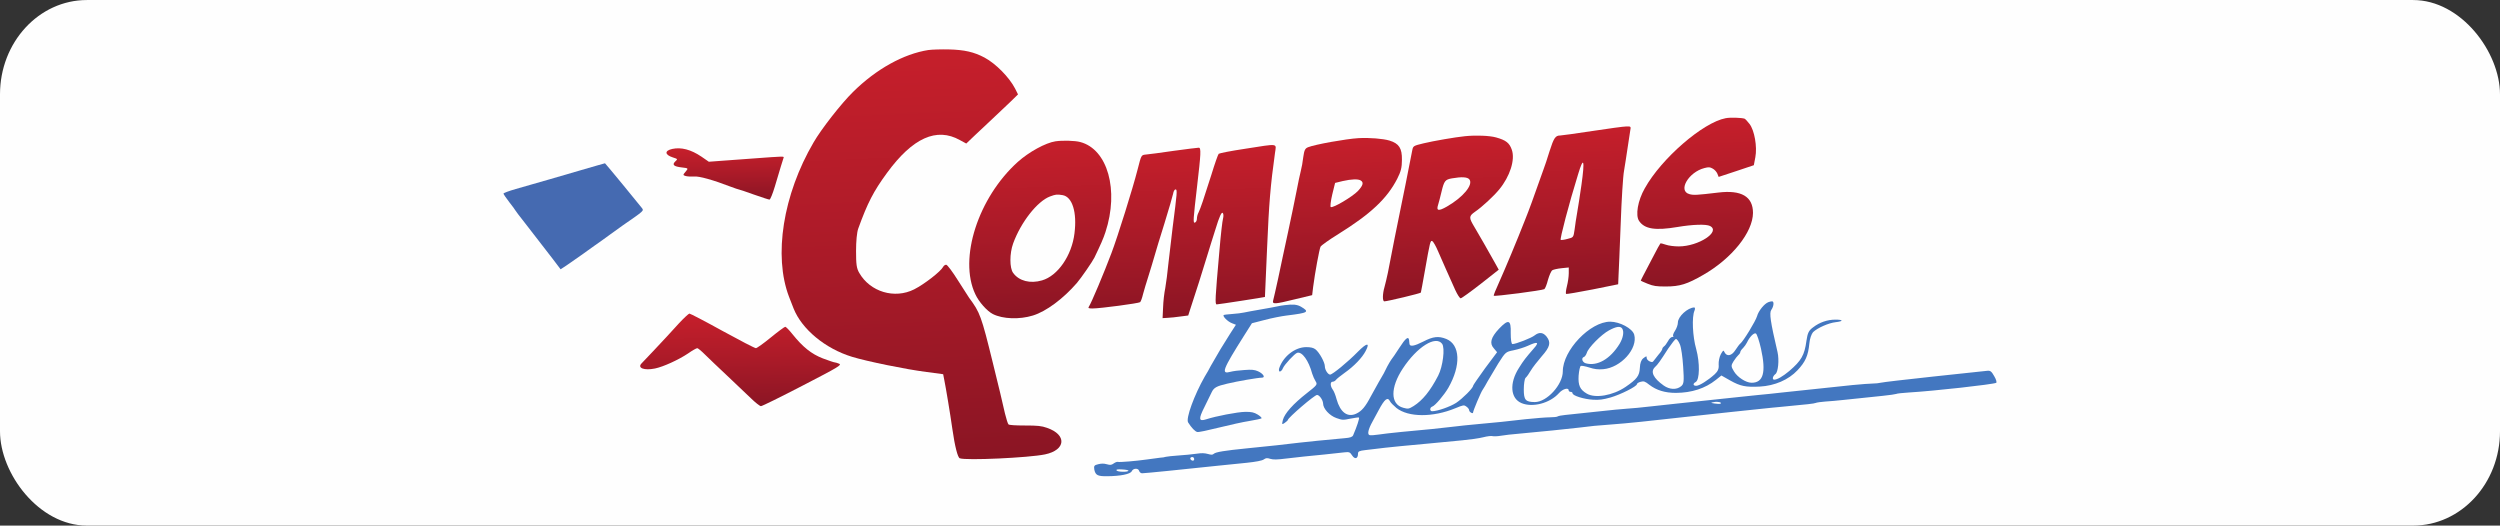 <?xml version="1.0" encoding="UTF-8"?>
<!DOCTYPE svg PUBLIC "-//W3C//DTD SVG 1.1//EN" "http://www.w3.org/Graphics/SVG/1.1/DTD/svg11.dtd">
<!-- Creator: CorelDRAW 2020 (64-Bit) -->
<svg xmlns="http://www.w3.org/2000/svg" xml:space="preserve" width="8.333in" height="1.752in" version="1.1" style="shape-rendering:geometricPrecision; text-rendering:geometricPrecision; image-rendering:optimizeQuality; fill-rule:evenodd; clip-rule:evenodd"
viewBox="0 0 3685.63 774.81"
 xmlns:xlink="http://www.w3.org/1999/xlink"
 xmlns:xodm="http://www.corel.com/coreldraw/odm/2003">
 <rect x="0" y="0" width="3685.63" height="774.81" fill="#333333" stroke="none"/>
 <defs>
  <style type="text/css">
   <![CDATA[
    .fil0 {fill:#FEFEFE}
    .fil10 {fill:#4377C0;fill-rule:nonzero}
    .fil9 {fill:#456AB1;fill-rule:nonzero}
    .fil3 {fill:url(#id0);fill-rule:nonzero}
    .fil6 {fill:url(#id1);fill-rule:nonzero}
    .fil5 {fill:url(#id2);fill-rule:nonzero}
    .fil7 {fill:url(#id3);fill-rule:nonzero}
    .fil4 {fill:url(#id4);fill-rule:nonzero}
    .fil11 {fill:url(#id5);fill-rule:nonzero}
    .fil8 {fill:url(#id6);fill-rule:nonzero}
    .fil1 {fill:url(#id7);fill-rule:nonzero}
    .fil2 {fill:url(#id8);fill-rule:nonzero}
   ]]>
  </style>
  <linearGradient id="id0" gradientUnits="userSpaceOnUse" x1="2298.41" y1="186.38" x2="2307.59" y2="436.03">
   <stop offset="0" style="stop-opacity:1; stop-color:#C61F2B"/>
   <stop offset="0.522" style="stop-opacity:1; stop-color:#A91A28"/>
   <stop offset="1" style="stop-opacity:1; stop-color:#8B1524"/>
  </linearGradient>
  <linearGradient id="id1" gradientUnits="userSpaceOnUse" xlink:href="#id0" x1="1528.73" y1="207.43" x2="1538.46" y2="469.1">
  </linearGradient>
  <linearGradient id="id2" gradientUnits="userSpaceOnUse" xlink:href="#id0" x1="1967.08" y1="203.42" x2="1976.36" y2="446.98">
  </linearGradient>
  <linearGradient id="id3" gradientUnits="userSpaceOnUse" xlink:href="#id0" x1="1739.19" y1="213.84" x2="1746.2" y2="468.95">
  </linearGradient>
  <linearGradient id="id4" gradientUnits="userSpaceOnUse" xlink:href="#id0" x1="2129.94" y1="199.94" x2="2139.2" y2="444.17">
  </linearGradient>
  <linearGradient id="id5" gradientUnits="userSpaceOnUse" xlink:href="#id0" x1="1090.1" y1="462.23" x2="1091.98" y2="598.74">
  </linearGradient>
  <linearGradient id="id6" gradientUnits="userSpaceOnUse" xlink:href="#id0" x1="1068.51" y1="218.59" x2="1069.5" y2="294.21">
  </linearGradient>
  <linearGradient id="id7" gradientUnits="userSpaceOnUse" xlink:href="#id0" x1="1345.4" y1="72.89" x2="1371.7" y2="676.68">
  </linearGradient>
  <linearGradient id="id8" gradientUnits="userSpaceOnUse" xlink:href="#id0" x1="2496.02" y1="173.53" x2="2506.54" y2="422.25">
  </linearGradient>
 </defs>
 <g id="Layer_x0020_1">
  <rect class="fil0" x="0" y="0" width="3685.63" height="774.81" rx="128.11" ry="139.08"/>
  <g id="_2727980769712">
   <path class="fil1" d="M1368.73 73.69c-36.55,5.7 -77.04,28.05 -111.12,61.81 -17.04,16.65 -46.92,54.76 -58.28,74.56 -44.94,76.81 -59.26,167.12 -36.05,227.57 2.22,5.7 5.19,13.35 6.67,17.1 12.1,30.45 46.42,59.1 86.18,71.26 21.48,6.6 79.02,18.45 109.64,22.35l24.69 3.3 1.73 8.85c2.22,10.8 8.64,49.2 11.85,72.01 3.7,25.95 7.9,41.85 10.86,43.05 8.64,3.6 102.23,-0.75 125.69,-5.7 30.87,-6.45 32.6,-28.95 2.96,-39.15 -8.15,-2.85 -13.58,-3.45 -32.59,-3.45 -13.58,0 -23.46,-0.6 -24.2,-1.65 -0.99,-0.9 -3.21,-8.1 -5.19,-16.05 -4.44,-19.95 -10.37,-44.25 -13.09,-55.05 -1.24,-4.95 -3.46,-14.1 -4.94,-20.25 -16.79,-68.41 -18.77,-73.66 -34.82,-95.26 -1.23,-1.65 -8.64,-13.35 -16.55,-25.8 -7.9,-12.6 -15.56,-22.95 -17.28,-22.95 -1.48,0 -3.71,1.35 -4.45,3.15 -3.7,6.9 -27.66,25.5 -42.72,33.15 -28.89,14.55 -64.94,3.75 -80.99,-24.3 -3.95,-6.75 -4.69,-12.6 -4.69,-32.25 0,-14.25 1.23,-27.6 3.21,-33 13.83,-38.1 22.47,-54.9 42.47,-82.21 37.78,-51.61 73.09,-67.51 107.41,-48.3l9.38 5.1 12.1 -11.55c6.67,-6.3 18.77,-17.7 26.67,-25.05 7.9,-7.5 19.75,-18.6 26.17,-24.75l11.36 -11.1 -4.2 -8.4c-8.64,-16.8 -28.64,-37.05 -45.19,-45.9 -15.56,-8.25 -29.63,-11.4 -52.1,-12 -11.61,-0.3 -25.43,0.15 -30.62,0.9l0 0z"/>
   <path class="fil2" d="M2544.11 174.2c-33.58,6.3 -94.82,59.4 -119.27,103.36 -10.37,18.15 -14.07,39.9 -8.39,48.16 8.15,12 23.95,14.4 56.79,8.85 22.22,-3.75 41.98,-4.35 47.66,-1.5 16.54,8.25 -16.79,30.15 -45.93,30.15 -6.91,0 -15.06,-1.05 -19.26,-2.55 -3.71,-1.35 -7.41,-2.25 -7.9,-1.8 -0.49,0.3 -5.68,9.75 -11.36,20.85 -5.93,11.1 -12.1,23.25 -14.07,26.85 -1.97,3.75 -3.46,6.9 -3.46,7.2 0,0.15 4.44,2.25 10.12,4.5 8.64,3.45 12.84,4.05 26.67,4.05 20.99,0 31.61,-3.45 55.56,-17.25 42.23,-24.3 72.84,-62.71 73.09,-91.21 0,-24.15 -17.04,-34.2 -51.36,-30 -31.61,3.75 -36.3,4.05 -42.47,2.25 -17.29,-4.8 -1.23,-32.4 22.22,-38.4 6.42,-1.65 8.15,-1.5 12.1,0.75 2.72,1.35 5.68,4.65 6.91,7.35l1.98 4.95 25.93 -8.55 25.93 -8.7 2.22 -11.7c2.96,-15.3 -1.23,-39.75 -8.64,-49.2 -2.96,-3.9 -6.17,-7.2 -7.16,-7.65 -3.95,-1.5 -21.48,-2.1 -27.9,-0.75l0 0z"/>
   <path class="fil3" d="M2347.31 193.11c-23.71,3.6 -44.94,6.6 -47.16,6.6 -7.16,0 -9.38,3.45 -15.8,23.4 -3.21,10.65 -7.16,22.35 -8.64,26.1 -16.54,46.8 -20.99,58.96 -27.41,75.01 -12.1,30.9 -29.14,71.56 -38.27,91.96 -4.94,10.65 -8.39,19.5 -7.9,19.8 1.98,1.2 71.36,-7.8 74.57,-9.75 1.24,-0.75 3.71,-6.9 5.43,-13.8 1.98,-6.75 4.69,-13.05 6.42,-14.1 1.73,-1.05 7.9,-2.4 13.83,-3l10.37 -1.05 0 8.55c0,4.8 -1.23,13.35 -2.72,19.05 -1.48,5.85 -1.97,10.95 -1.23,11.4 0.74,0.45 18.27,-2.55 39.01,-6.6l37.78 -7.65 0.49 -11.7c0.49,-6.6 1.73,-41.1 3.21,-76.81 1.24,-35.7 3.46,-71.11 4.94,-78.76 1.23,-7.65 3.7,-22.65 5.19,-33.3 1.73,-10.8 3.46,-22.35 3.95,-25.95 1.23,-6.15 0.99,-6.3 -5.68,-6.15 -3.95,0 -26.67,3.15 -50.37,6.75l0 0zm-15.8 79.06c-2.22,15.9 -5.19,34.5 -6.42,41.55 -1.23,7.05 -2.96,18 -3.7,24.45 -1.73,11.85 -1.73,11.85 -10.37,13.95 -4.69,1.35 -9.38,1.95 -10.13,1.5 -1.48,-1.05 11.85,-52.35 25.68,-96.91 8.15,-27.15 10.12,-21.45 4.94,15.45z"/>
   <path class="fil4" d="M2159.64 200.76c-13.83,1.35 -46.67,7.05 -60.99,10.5 -14.82,3.6 -15.31,3.9 -16.55,9.9 -2.96,14.25 -8.64,44.25 -10.12,51.3 -0.74,4.05 -3.21,15.6 -5.19,25.5 -6.42,31.05 -15.8,78.01 -20.74,104.26 -1.48,7.05 -3.7,16.35 -4.94,20.85 -2.96,10.05 -3.21,21.15 -0.25,21.15 4.45,0 53.09,-11.7 53.83,-12.9 0.25,-0.75 2.96,-15.15 5.93,-32.1 7.65,-43.5 8.15,-45 10.86,-43.8 1.48,0.6 5.19,7.05 8.4,14.55 5.93,13.95 15.8,35.7 25.43,57.3 3.21,6.9 6.67,12.45 8.15,12.45 1.23,0 14.57,-9.6 29.39,-21.15l26.67 -21 -6.42 -11.55c-5.68,-10.2 -25.68,-45.46 -29.38,-51.3 -8.4,-13.95 -8.4,-16.05 0.74,-22.5 10.62,-7.2 27.66,-23.1 35.81,-33 15.8,-19.2 23.71,-43.8 18.52,-58.51 -3.46,-10.05 -8.64,-14.1 -23.21,-18.15 -9.63,-2.7 -29.88,-3.45 -45.93,-1.8zm6.67 63.76c5.93,7.95 -9.63,26.4 -33.09,39.9 -12.59,7.2 -16.05,6.45 -13.09,-2.55 0.99,-3 3.21,-11.55 4.94,-18.9 3.95,-16.5 5.43,-18.3 15.56,-20.1 14.57,-2.55 22.96,-1.95 25.68,1.65l0 0z"/>
   <path class="fil5" d="M2002.84 203.61c-18.27,1.05 -64.2,9.3 -74.33,13.35 -4.45,1.8 -5.68,4.05 -7.16,14.55 -0.74,6.9 -2.47,16.2 -3.7,20.7 -1.23,4.5 -3.95,17.7 -6.17,29.25 -2.22,11.55 -7.9,38.85 -12.59,60.76 -4.69,21.9 -11.36,52.51 -14.57,68.26 -3.46,15.6 -6.67,30.3 -7.41,32.55 -1.48,5.7 2.22,5.55 32.59,-1.95l24.94 -6 1.48 -12.3c2.72,-21 9.14,-55.66 10.87,-59.11 0.99,-1.95 12.84,-10.35 26.42,-18.75 47.9,-29.85 71.61,-52.2 86.67,-81.46 5.43,-10.65 6.91,-16.65 6.91,-27.9 0.25,-16.95 -4.2,-24 -18.27,-28.35 -9.38,-2.85 -29.63,-4.5 -45.68,-3.6zm3.21 62.41c4.69,2.85 3.46,7.35 -4.2,15.6 -8.15,8.4 -36.79,25.5 -40,23.55 -0.99,-0.6 0,-9 2.22,-18.45l4.2 -17.1 11.11 -2.7c13.33,-3 22.72,-3.3 26.67,-0.9l0 0z"/>
   <path class="fil6" d="M1556.15 208.26c-14.81,2.25 -39.26,15.75 -55.56,30.3 -58.52,52.65 -87.66,142.66 -62.72,195.17 5.18,11.25 17.28,24.9 25.93,29.25 14.57,7.35 39.26,8.25 59.02,2.1 19.51,-6 44.69,-24.75 64.69,-47.85 6.67,-7.8 22.97,-31.5 25.93,-37.5 9.14,-19.05 13.09,-27.75 16.3,-37.65 20.25,-61.81 3.21,-122.26 -37.29,-132.76 -7.65,-2.1 -26.42,-2.55 -36.3,-1.05l-0 0zm10.37 79.36c14.32,2.4 21.48,25.2 17.53,56.4 -3.95,32.7 -24.69,62.71 -47.9,69.31 -17.29,5.1 -33.83,0.9 -42.47,-10.95 -5.43,-7.2 -5.43,-28.8 0,-43.65 11.36,-31.2 35.56,-62.1 54.32,-69.16 8.64,-3.15 10.13,-3.3 18.52,-1.95l0 0z"/>
   <path class="fil7" d="M1835.18 219.36c-20.25,3 -37.53,6.45 -38.52,7.35 -0.99,0.9 -5.93,15 -10.87,31.2 -11.36,35.85 -15.8,49.05 -18.77,55.2 -1.48,2.55 -2.47,6.6 -2.47,9.3 0,2.55 -1.23,5.1 -2.96,5.7 -2.96,1.05 -2.47,-4.5 3.21,-53.4 5.68,-48.46 6.17,-57.01 2.47,-57.01 -1.73,0 -18.52,2.1 -37.04,4.65 -18.52,2.7 -36.55,5.1 -40.5,5.4 -7.41,0.9 -6.91,-0.15 -12.84,22.95 -6.67,26.25 -28.89,97.51 -38.27,122.26 -11.11,29.55 -29.88,74.11 -33.33,79.06 -1.48,2.25 -0.49,2.7 5.43,2.7 11.36,0 68.4,-7.65 70.13,-9.3 0.99,-0.9 2.96,-6.15 4.2,-11.55 1.48,-5.4 4.94,-17.4 7.9,-26.4 2.96,-9.15 6.67,-21.9 8.64,-28.5 1.73,-6.6 8.64,-28.95 15.06,-49.51 6.42,-20.7 12.1,-40.35 12.84,-43.95 0.49,-3.45 2.22,-6.3 3.46,-6.3 2.96,0 2.47,4.35 -4.2,56.25 -1.97,15.6 -4.69,39.31 -6.17,52.51 -1.23,13.2 -3.46,29.7 -4.69,36.75 -1.48,7.05 -2.96,19.8 -3.21,28.5l-0.74 15.75 7.41 -0.45c4.2,-0.15 12.59,-1.05 18.77,-1.95l11.61 -1.5 2.72 -8.55c8.89,-27 17.78,-54.76 23.71,-74.56 1.97,-6.6 5.43,-17.4 7.41,-24 2.22,-6.6 4.94,-15.45 6.17,-19.5 5.93,-19.65 9.38,-27 11.11,-24.3 0.99,1.35 0.99,4.95 0.25,7.8 -0.99,3 -3.46,24.75 -5.43,48.45 -6.17,69.46 -6.67,78.31 -3.95,78.31 2.72,0 70.37,-10.5 71.12,-10.95 0,-0.15 1.48,-33 3.21,-73.06 2.72,-64.2 4.94,-91.66 11.61,-139.21 1.97,-14.7 6.67,-14.1 -44.45,-6.15l-0 0z"/>
   <path class="fil8" d="M991.18 219.51c-11.85,2.55 -11.36,8.7 0.99,12.6 7.16,2.25 7.16,2.4 3.21,6 -4.94,4.8 -1.97,7.35 9.88,8.7 9.88,1.2 9.88,1.05 4.94,6.9 -3.46,4.05 -3.46,4.5 0.49,5.7 2.47,0.75 7.9,1.05 12.35,0.75 7.65,-0.75 27.9,4.95 55.31,15.45 5.19,1.95 10.12,3.6 10.62,3.6 0.74,0 10.62,3.3 22.22,7.5 11.61,4.05 21.98,7.5 23.21,7.5 1.23,0 4.69,-8.55 7.9,-19.2 7.9,-26.55 11.85,-39.6 12.84,-42.3 0.99,-2.55 1.97,-2.55 -44.94,0.9 -18.27,1.35 -40.5,3 -49.14,3.6l-16.05 1.2 -10.87 -7.5c-15.56,-10.5 -29.88,-14.25 -42.97,-11.4l0 0z"/>
   <path class="fil9" d="M855.86 251.01c-34.32,10.05 -57.04,16.65 -95.56,27.6 -9.88,2.85 -18.03,5.85 -18.03,6.75 0,0.9 3.95,6.6 8.64,12.75 4.69,6 8.64,11.25 8.64,11.7 0,0.3 6.67,9.3 15.06,19.8 24.45,31.65 28.4,36.6 40.5,52.35l11.36 15 9.14 -6c4.94,-3.3 14.07,-9.75 20.25,-14.1 6.17,-4.5 15.56,-11.25 20.99,-15 5.43,-3.75 15.56,-10.95 22.22,-15.9 6.91,-4.95 15.31,-11.1 18.77,-13.5 32.35,-22.35 31.61,-21.75 28.4,-25.95 -2.72,-3.75 -53.34,-65.25 -54.32,-65.86 0,0 -16.3,4.5 -36.05,10.35l0 -0z"/>
   <g>
    <path class="fil10" d="M2607.06 445.43c-5.75,1.95 -14.66,12.9 -16.68,20.55 -2.01,7.2 -20.41,37.35 -24.73,40.5 -1.15,0.75 -4.31,5.1 -7.19,9.45 -5.46,8.7 -12.65,10.2 -16.1,3.3 -1.44,-3.45 -2.01,-3.15 -5.46,3 -2.01,3.75 -3.45,10.5 -3.16,15.15 0.58,6.3 -1.15,9.9 -5.75,14.25 -10.06,9.15 -22.72,17.1 -27.32,17.1 -4.89,0 -5.18,-3.3 -0.86,-5.55 6.04,-3.15 6.33,-28.35 0.86,-48.45 -5.46,-18.9 -6.61,-47.56 -2.59,-56.71 1.15,-2.55 0.86,-4.8 -0.29,-4.8 -9.78,0.3 -24.15,13.5 -24.15,22.2 0,3.3 -2.01,8.85 -4.31,12.3 -2.3,3.45 -3.45,6.9 -2.59,7.65 0.86,0.75 0.29,1.35 -1.44,1.35 -1.73,0 -4.6,2.85 -6.33,6.3 -2.01,3.6 -4.6,7.05 -6.04,7.8 -1.15,0.9 -2.3,2.4 -2.3,3.6 0,1.05 -2.3,4.8 -5.46,8.25 -2.88,3.45 -6.04,7.5 -7.19,9.15 -1.44,2.25 -2.59,2.4 -6.04,0.9 -2.3,-1.05 -4.31,-3.3 -4.31,-4.95 0,-3.15 -0.29,-3.15 -4.89,0.3 -3.16,2.4 -4.89,7.05 -5.17,14.25 -0.58,11.7 -4.31,16.65 -21.28,28.2 -18.69,12.6 -44.57,17.1 -56.94,9.75 -10.06,-5.85 -12.94,-12.15 -12.08,-26.4 0.58,-7.35 2.01,-13.8 3.16,-14.4 1.15,-0.6 6.61,0.45 12.36,2.25 7.76,2.55 12.94,3.15 20.7,2.55 26.17,-2.25 51.47,-30.45 45.72,-51 -2.59,-9 -21.28,-19.05 -35.37,-19.05 -29.62,0 -69.87,42.3 -69.87,73.21 0,19.65 -23.58,45.45 -41.41,45.3 -13.52,-0.15 -16.1,-3 -16.1,-18.6 0,-7.95 1.15,-15.6 2.59,-17.1 1.73,-1.35 5.18,-6.3 7.76,-10.8 2.59,-4.5 10.06,-13.95 16.1,-21 12.36,-13.95 13.8,-20.4 7.19,-28.95 -5.17,-6.45 -10.93,-7.05 -17.54,-1.95 -4.6,3.9 -27.89,12.9 -32.78,12.9 -1.73,0 -2.59,-6.6 -2.59,-16.2 0.58,-19.65 -3.16,-21.15 -17.25,-6.45 -12.08,12.9 -14.38,21.45 -7.76,28.8l4.89 5.85 -17.83 23.85c-9.49,13.2 -17.54,24.75 -17.54,25.65 0,3.45 -15.53,18.9 -25.02,25.2 -8.91,5.7 -27.61,12.3 -35.37,12.3 -3.74,0 -3.74,-5.55 0.29,-6.9 4.03,-1.2 17.54,-17.1 23.58,-27.6 18.98,-33.15 17.54,-63.61 -2.88,-72.01 -11.5,-4.65 -19.55,-3.75 -34.22,3.9 -12.94,6.6 -19.55,7.8 -20.13,3.45 0,-1.2 -0.58,-3.6 -0.58,-5.55 -0.86,-6.45 -5.17,-3.15 -14.38,11.25 -5.18,8.1 -10.64,16.05 -12.08,17.7 -1.15,1.65 -3.74,6 -5.75,9.75 -3.45,7.5 -6.04,12.15 -12.65,23.25 -2.3,4.05 -7.48,13.5 -11.5,20.7 -8.05,15.45 -13.52,21.9 -21.57,25.65 -12.94,6 -23.58,-1.95 -29.04,-21.45 -1.44,-5.7 -4.03,-12.15 -5.75,-14.25 -3.74,-5.25 -3.74,-11.4 0,-11.4 1.73,0 3.74,-1.2 4.89,-2.7 0.86,-1.35 6.9,-6.15 12.94,-10.5 13.52,-9.45 25.88,-22.35 30.77,-31.95 6.9,-13.05 2.01,-12.6 -11.5,1.05 -14.66,15 -37.38,33.6 -40.83,33.6 -3.16,0 -7.76,-7.05 -7.76,-12.3 0,-5.7 -8.05,-20.4 -13.8,-24.9 -2.87,-2.25 -6.9,-3.3 -13.51,-3.3 -16.68,0 -33.93,13.5 -39.97,31.05 -0.86,2.7 -0.29,4.95 0.86,4.95 1.44,0 3.74,-2.25 4.6,-4.95 2.3,-5.4 17.25,-21.45 20.99,-22.65 7.19,-2.25 16.96,11.4 22.14,30.6 1.15,3.75 3.45,8.85 5.17,11.55 2.88,4.5 2.01,5.55 -12.94,17.25 -20.13,15.75 -32.78,29.85 -35.37,39.45 -1.73,6.9 -1.44,7.35 2.59,4.5 2.3,-1.65 4.6,-3.6 4.6,-4.2 0.29,-3.45 39.39,-37.05 43.13,-37.05 3.45,0 8.63,7.35 8.91,12.45 0,7.8 9.49,18 19.55,21.6 8.91,3.15 9.78,3.15 20.7,0.9 6.33,-1.2 12.08,-2.1 12.65,-1.65 1.15,0.6 -3.16,13.65 -8.63,26.25 -1.15,2.4 -4.31,3.6 -12.36,4.2 -27.32,2.55 -57.51,5.4 -66.71,6.6 -14.95,1.95 -49.75,5.7 -77.64,8.4 -32.78,3.3 -45.72,5.4 -48.6,7.95 -2.01,1.8 -3.45,1.8 -8.91,0.3 -4.89,-1.35 -9.2,-1.5 -16.96,-0.3 -5.75,0.9 -17.54,1.95 -26.17,2.55 -8.63,0.6 -16.96,1.5 -18.69,1.95 -1.44,0.6 -5.46,1.2 -8.63,1.35 -3.16,0.3 -12.08,1.5 -20.13,2.7 -14.95,2.1 -38.82,4.2 -42.27,3.45 -1.15,-0.3 -3.74,0.75 -6.04,2.4 -3.16,2.25 -4.89,2.55 -10.06,1.05 -4.31,-1.2 -7.76,-1.2 -12.65,0 -5.75,1.35 -6.61,2.4 -5.75,7.8 1.73,8.4 4.89,10.05 18.98,9.9 19.84,-0.15 34.22,-3.15 36.23,-7.35 2.01,-4.65 9.78,-4.95 10.93,-0.45 0.58,1.95 2.59,3.45 4.31,3.45 4.03,0 59.24,-5.55 112.72,-11.25 11.22,-1.2 29.62,-3 41.41,-4.2 14.09,-1.5 22.71,-3.15 25.3,-4.95 3.16,-2.25 4.89,-2.4 9.49,-0.9 4.6,1.35 9.49,1.35 25.02,-0.6 10.93,-1.35 22.14,-2.55 25.3,-2.85 7.48,-0.6 49.46,-4.95 59.24,-6.15 6.9,-0.75 8.05,-0.3 11.21,4.65 4.03,6.15 8.63,4.8 8.63,-2.55 0,-3.45 1.73,-4.35 10.93,-5.4 21.57,-2.7 39.68,-4.65 50.9,-5.7 6.33,-0.45 25.02,-2.25 41.69,-3.9 16.68,-1.65 39.4,-3.9 50.32,-4.8 11.21,-1.05 25.02,-3 30.77,-4.5 5.75,-1.5 12.08,-2.25 13.8,-1.65 1.73,0.45 7.19,0.3 12.36,-0.6 4.89,-0.9 16.96,-2.25 26.45,-3 25.3,-2.25 75.91,-7.35 89.14,-9 17.83,-2.25 24.73,-3 47.73,-4.65 19.55,-1.35 60.67,-5.55 110.42,-11.25 25.59,-2.85 108.12,-11.7 125.08,-13.35 2.3,-0.15 9.49,-0.9 15.81,-1.5 38.24,-3.6 46.3,-4.5 49.17,-5.55 1.73,-0.75 8.34,-1.65 14.38,-2.1 6.33,-0.3 18.4,-1.5 27.03,-2.4 16.96,-1.8 28.18,-3 57.51,-6 10.35,-1.05 19.27,-2.4 20.13,-2.85 0.86,-0.6 9.2,-1.5 18.69,-2.1 36.23,-2.1 123.65,-11.85 128.54,-14.25 1.15,-0.6 0,-4.95 -2.88,-9.75 -4.03,-7.2 -5.75,-8.55 -10.64,-7.95 -3.16,0.45 -38.53,4.2 -78.79,8.4 -40.26,4.35 -75.34,8.4 -77.93,9.15 -2.3,0.6 -7.48,1.2 -11.5,1.2 -4.03,0 -17.54,1.05 -30.19,2.25 -30.77,3.3 -75.63,7.95 -102.08,10.8 -11.79,1.35 -28.75,3.15 -37.38,3.9 -8.63,0.9 -21.57,2.25 -28.75,3 -27.89,3 -85.12,9 -92.02,9.75 -4.03,0.45 -19.55,2.1 -34.51,3.75 -14.95,1.8 -31.92,3.3 -37.38,3.6 -5.46,0.3 -26.17,2.25 -46.01,4.5 -19.84,2.1 -40.26,4.2 -45.43,4.8 -5.18,0.45 -10.06,1.5 -10.93,2.1 -0.86,0.75 -6.04,1.35 -11.5,1.35 -5.46,0 -21.85,1.35 -36.52,2.85 -14.38,1.65 -30.19,3.3 -35.08,3.9 -4.6,0.45 -18.98,1.8 -31.63,3 -12.65,1.05 -31.92,3.15 -43.13,4.5 -20.42,2.4 -29.04,3.3 -73.04,7.35 -13.23,1.35 -28.47,3 -33.64,3.9 -5.46,0.9 -11.21,1.2 -12.94,0.75 -3.45,-1.2 -2.01,-8.4 4.6,-20.25 2.3,-4.5 6.61,-12 8.91,-16.5 8.92,-16.65 13.23,-19.95 16.68,-13.2 0.86,1.95 5.18,6.3 9.49,9.9 17.54,13.95 53.77,14.1 86.84,0.45 12.08,-4.95 12.65,-5.1 16.39,-2.4 2.3,1.5 4.03,4.05 4.03,5.4 0,2.55 5.75,5.85 5.75,3.3 0,-2.55 11.5,-29.85 14.09,-33.45 1.44,-2.1 4.89,-7.8 7.48,-12.75 2.87,-4.95 9.78,-16.65 15.53,-26.1 10.93,-17.1 10.93,-17.1 22.72,-19.5 6.61,-1.35 16.1,-4.35 20.99,-6.6 14.66,-6.75 17.25,-5.55 8.63,4.05 -11.79,13.65 -14.67,17.1 -21.85,28.65 -14.38,22.5 -12.65,45.15 4.03,51.9 16.39,6.75 41.7,0 54.92,-14.7 5.46,-6.3 14.38,-8.85 14.38,-4.2 0,1.2 1.44,2.25 2.88,2.25 1.73,0 2.87,0.9 2.87,2.1 0,3.45 16.68,8.7 29.91,9.45 9.2,0.6 14.95,-0.15 26.17,-3.3 14.95,-4.35 38.82,-16.35 38.82,-19.65 0,-1.05 2.3,-2.7 5.46,-3.45 4.6,-1.35 6.61,-0.6 12.94,4.5 10.35,7.95 23,11.85 39.11,11.85 23.29,-0.15 43.13,-6.6 58.95,-19.2l8.05 -6.45 13.23 7.5c14.66,8.25 22.72,9.9 43.42,8.85 21.85,-1.2 42.27,-9.9 55.5,-24 11.79,-12.45 15.82,-21.6 17.54,-39.6 0.58,-6.9 3.16,-14.1 5.46,-16.65 6.33,-6.15 22.72,-13.5 33.36,-14.7 11.79,-1.35 11.5,-3.75 -0.29,-3.75 -12.08,0 -23.58,4.05 -33.07,11.4 -6.33,4.65 -8.05,8.1 -9.78,19.95 -2.88,21.15 -7.48,29.1 -25.31,44.41 -9.49,7.95 -17.83,12.75 -22.14,12.75 -3.45,0 -2.3,-5.25 1.73,-8.25 4.03,-2.7 5.75,-20.85 3.16,-32.25 -10.64,-45.45 -12.36,-57.91 -9.2,-62.41 3.74,-5.25 4.31,-12.6 1.15,-12.6 -1.44,0 -3.74,0.6 -5.46,1.2l0 -0zm-215.66 38.7c3.16,4.5 1.73,13.65 -3.74,22.8 -13.8,22.35 -32.78,33.3 -49.75,28.65 -5.46,-1.5 -7.19,-8.1 -2.59,-9.45 1.15,-0.45 3.16,-3.15 4.03,-6 2.3,-7.8 21.57,-27.15 32.78,-33.15 10.64,-5.7 16.39,-6.6 19.27,-2.85zm204.74 29.85c7.76,35.1 3.45,50.25 -13.8,50.25 -8.34,0 -20.99,-8.1 -26.17,-16.95 -4.31,-7.05 -4.31,-8.55 -0.58,-14.55 2.3,-3.75 5.75,-7.95 7.19,-9.3 1.73,-1.5 2.87,-3.45 2.87,-4.5 0,-1.05 1.73,-3.75 4.03,-5.85 2.01,-2.1 4.6,-5.7 5.75,-8.1 4.03,-8.55 10.35,-14.85 13.23,-13.35 1.44,0.75 4.89,10.8 7.48,22.35l0 0zm-119.62 -6.45c2.01,4.35 4.03,19.2 4.89,33 1.44,21.75 1.15,25.65 -3.16,28.95 -6.61,5.4 -16.96,4.95 -25.59,-1.2 -15.24,-10.8 -19.84,-20.4 -12.94,-27 4.31,-3.9 8.05,-9.3 19.84,-27.75 5.17,-7.5 10.06,-13.8 11.21,-13.8 1.44,0 4.03,3.6 5.75,7.8l0 0zm-350.52 -0.75c4.6,6.15 1.15,33.6 -5.75,46.95 -11.79,22.8 -23,36.45 -36.23,44.85 -7.19,4.35 -8.05,4.5 -15.24,2.55 -19.27,-5.1 -19.27,-29.85 -0.58,-58.06 20.99,-31.8 48.31,-48.9 57.8,-36.3l0 0zm410.33 88.36c-1.15,0.45 -4.89,0.3 -8.63,-0.3 -6.33,-1.05 -6.33,-1.05 -0.86,-2.1 5.75,-1.2 12.65,0.6 9.49,2.4l-0 0zm-775.81 81.76c0,1.65 -1.15,2.55 -2.87,2.1 -1.44,-0.45 -2.88,-1.95 -2.88,-3.15 0,-1.2 1.44,-2.1 2.88,-2.1 1.73,0 2.87,1.35 2.87,3.15zm-96.9 17.1c-1.15,2.25 -16.1,1.8 -17.54,-0.45 -0.86,-1.5 1.44,-1.95 8.34,-1.5 5.46,0.3 9.49,1.05 9.2,1.95l-0 0z"/>
    <path class="fil10" d="M1894.22 449.78c-3.16,0.3 -8.34,1.2 -11.5,1.95 -3.16,0.75 -14.09,2.7 -24.44,4.5 -10.35,1.8 -21.28,3.75 -24.44,4.5 -3.16,0.75 -10.64,1.65 -16.97,2.1 -6.04,0.45 -11.79,1.05 -12.65,1.5 -2.59,1.35 5.75,9.9 12.08,12.15l5.75 2.25 -8.91 13.8c-8.63,13.35 -19.27,31.05 -28.18,46.95 -2.01,4.05 -6.04,11.25 -8.91,15.75 -15.24,26.7 -28.18,61.81 -24.44,67.51 4.89,7.8 10.35,13.5 13.52,14.1 2.01,0.45 16.1,-2.55 31.63,-6.45 15.81,-3.9 35.94,-8.4 44.86,-9.75 9.2,-1.5 17.25,-3.3 18.12,-3.9 0.86,-0.75 -1.73,-3.15 -5.46,-5.55 -5.46,-3.3 -9.2,-4.2 -18.69,-4.05 -10.93,0.15 -43.13,6.3 -57.22,10.95 -11.21,3.6 -11.79,-0.15 -2.59,-18.3 4.6,-9.15 9.2,-19.05 10.64,-21.75 3.16,-6.6 7.19,-8.85 22.72,-12.45 15.82,-3.75 45.43,-8.85 51.18,-8.85 5.75,0 2.01,-6 -5.75,-9.45 -5.18,-2.25 -8.92,-2.7 -20.42,-1.8 -7.76,0.45 -16.68,1.65 -19.84,2.55 -14.66,4.05 -12.36,-2.4 20.42,-54.3l10.93 -17.25 18.69 -4.8c10.06,-2.7 25.02,-5.7 32.78,-6.6 31.92,-3.9 33.93,-5.25 20.7,-13.05 -5.75,-3.15 -11.21,-3.75 -23.58,-2.25l0 0z"/>
   </g>
   <path class="fil11" d="M1000.81 476.78c-7.41,8.1 -15.56,17.1 -18.27,19.95 -2.72,2.85 -11.36,12.3 -19.51,20.85 -7.9,8.4 -15.8,16.8 -17.53,18.45 -5.93,6.6 4.45,10.35 20,7.2 12.1,-2.4 34.82,-12.75 48.89,-22.2 6.17,-4.35 12.35,-7.8 13.58,-7.8 0.99,0 6.17,4.2 11.36,9.45 5.19,5.1 19.75,19.05 32.59,31.05 12.59,12 28.4,27 35.06,33.3 6.42,6.3 13.09,11.55 14.82,11.7 1.73,0 29.38,-13.65 61.49,-30.3 53.09,-27.45 58.03,-30.45 53.83,-32.25 -2.47,-1.05 -5.43,-1.95 -6.42,-1.95 -1.23,0 -9.14,-2.7 -17.53,-5.85 -17.04,-6.6 -29.63,-16.8 -44.94,-35.85 -4.69,-5.85 -9.38,-10.8 -10.62,-10.8 -0.99,0 -10.62,7.05 -21.24,15.75 -10.62,8.7 -20.49,15.75 -21.98,15.75 -1.73,0 -23.95,-11.55 -49.39,-25.5 -25.43,-14.1 -47.41,-25.5 -48.65,-25.5 -0.99,0 -8.15,6.6 -15.56,14.55l-0 0z"/>
  </g>
 </g>
</svg>
